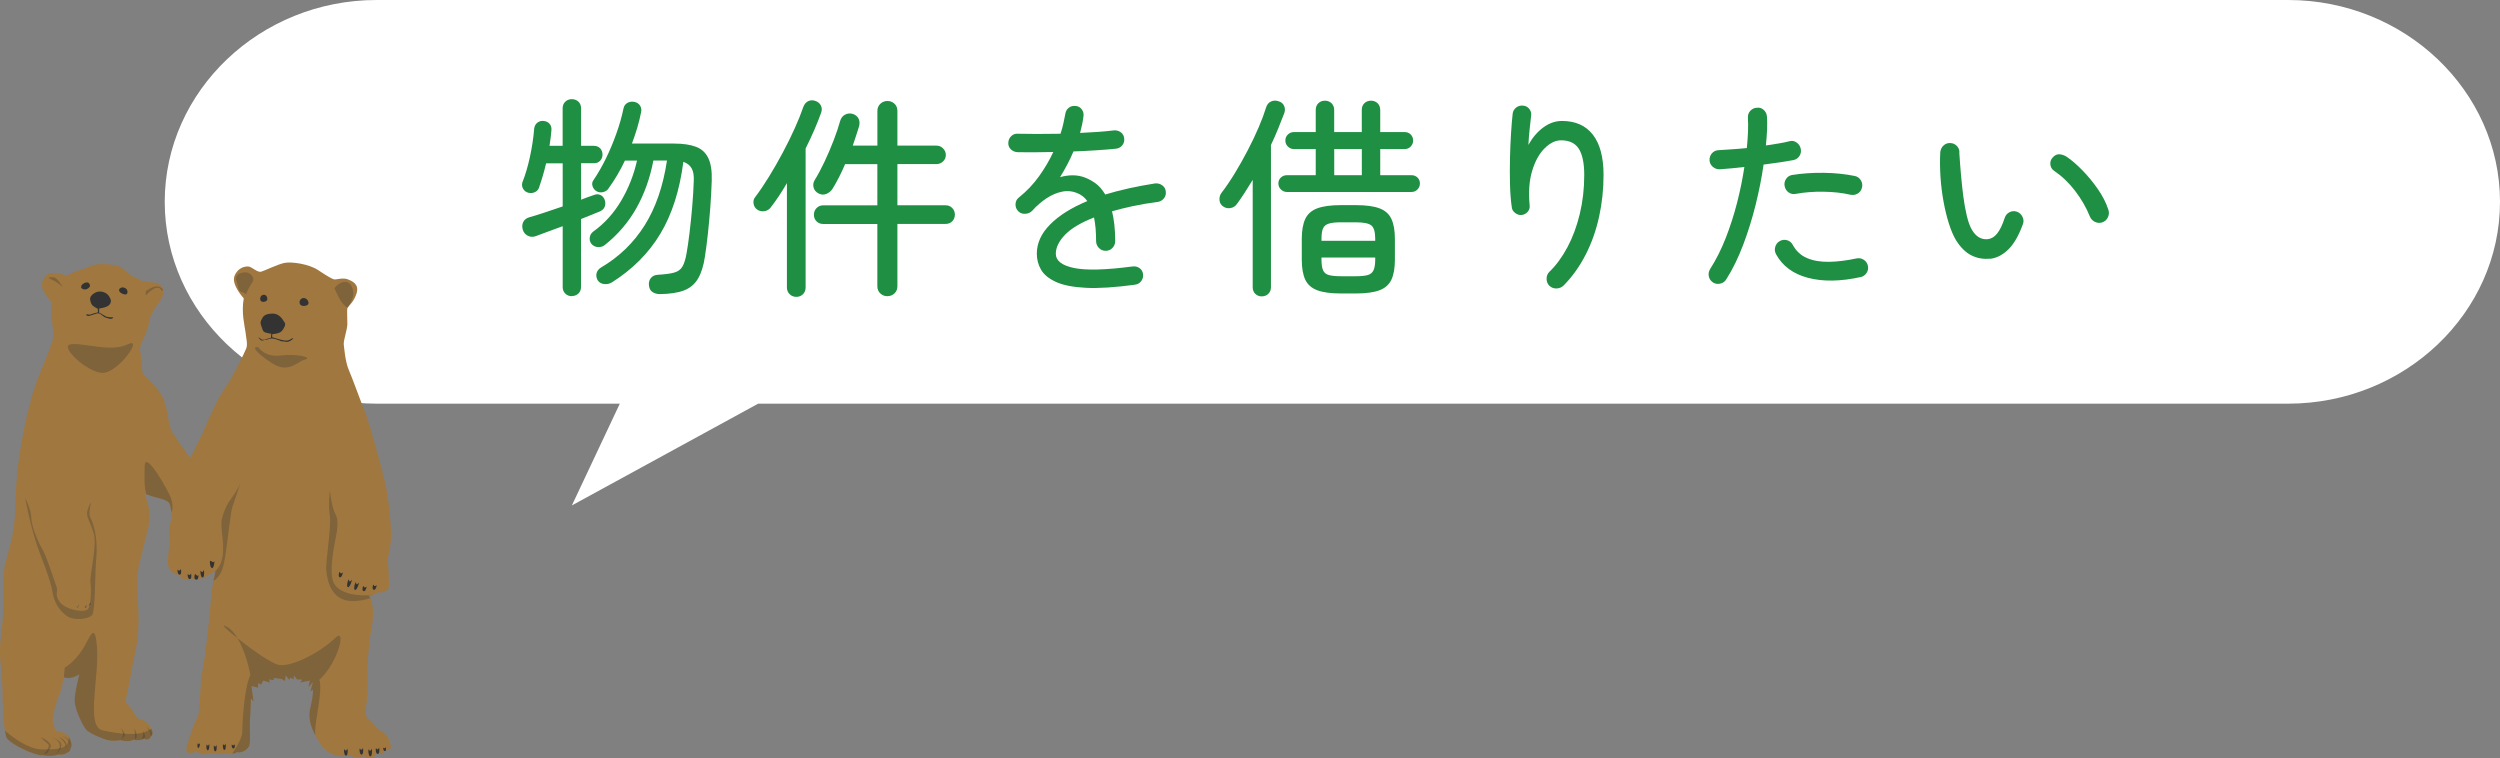 <?xml version="1.0" encoding="UTF-8"?>
<svg xmlns="http://www.w3.org/2000/svg" viewBox="0 0 494.59 150">
  <rect x="0" y="0" width="494.59" height="150" fill="#808080" stroke="none"/>
  <defs>
    <style>
      .cls-1 {
        mix-blend-mode: multiply;
        opacity: .3;
      }

      .cls-1, .cls-2, .cls-3, .cls-4, .cls-5, .cls-6 {
        stroke-width: 0px;
      }

      .cls-1, .cls-4 {
        fill: #333;
      }

      .cls-7 {
        isolation: isolate;
      }

      .cls-2 {
        fill: #595757;
      }

      .cls-3 {
        fill: #1f8f43;
      }

      .cls-5 {
        fill: #a0773e;
      }

      .cls-6 {
        fill: #fff;
      }
    </style>
  </defs>
  <g class="cls-7">
    <g id="_レイヤー_2" data-name="レイヤー 2">
      <g id="_内容" data-name="内容">
        <g>
          <g>
            <path class="cls-6" d="m74.51,0h378.16c23.06,0,41.92,17.97,41.92,39.93s-18.86,39.93-41.92,39.93H149.99l-36.85,20.13,9.48-20.13h-48.11c-23.06,0-41.92-17.97-41.92-39.93S51.46,0,74.51,0Z"/>
            <g>
              <path class="cls-3" d="m113.13,58.6c-.5,0-.93-.17-1.28-.5-.35-.34-.53-.77-.53-1.3v-12.05c-1.06.39-2.07.76-3.02,1.11-.95.35-1.72.64-2.31.86-.56.2-1.09.17-1.57-.08-.49-.25-.82-.64-.99-1.18-.17-.56-.14-1.07.08-1.53.22-.46.63-.78,1.22-.95.81-.22,1.81-.53,2.98-.92,1.18-.39,2.38-.8,3.61-1.22v-8.53h-3.28c-.2.84-.41,1.64-.63,2.39-.22.76-.45,1.46-.67,2.1-.11.53-.38.92-.8,1.15-.42.24-.88.3-1.39.19-.45-.11-.79-.36-1.03-.74-.24-.38-.3-.8-.19-1.28.59-1.46,1.09-3.15,1.51-5.08.42-1.93.7-3.79.84-5.59.06-.5.27-.9.63-1.18.36-.28.77-.39,1.22-.34.48.03.87.21,1.18.55.31.34.43.77.38,1.3-.08,1.04-.21,2.06-.38,3.07h2.6v-7.39c0-.56.17-1.01.53-1.34.35-.34.78-.5,1.28-.5.53,0,.97.17,1.32.5.35.34.52.78.52,1.34v7.39h2.52c.53,0,.95.17,1.26.5.31.34.46.74.46,1.22s-.15.88-.46,1.22c-.31.34-.73.5-1.26.5h-2.52v7.22c.48-.2.93-.37,1.36-.52.43-.15.82-.29,1.16-.4.48-.2.91-.2,1.3-.02.39.18.67.5.84.94.17.45.18.89.04,1.32-.14.43-.46.76-.97.99-.45.2-.99.42-1.64.67-.64.25-1.34.53-2.1.84v13.44c0,.53-.18.97-.52,1.3-.35.34-.79.5-1.32.5Zm17.39-.42c-.56,0-1.04-.14-1.45-.42-.41-.28-.64-.73-.69-1.34-.06-.56.08-1.04.4-1.43.32-.39.78-.6,1.37-.63,1.43-.08,2.51-.23,3.25-.44.74-.21,1.28-.61,1.62-1.2s.6-1.44.8-2.56c.2-1.09.39-2.45.59-4.07.2-1.62.37-3.34.53-5.15.15-1.81.26-3.51.31-5.1.06-1.09-.08-1.94-.42-2.54-.34-.6-.88-1.03-1.64-1.28-.73,5.66-2.25,10.4-4.56,14.24-2.31,3.84-5.51,7.04-9.6,9.62-.48.28-.99.38-1.55.31-.56-.07-.98-.33-1.26-.78-.25-.48-.31-.94-.19-1.39.13-.45.41-.81.86-1.09,3.58-2.1,6.47-4.89,8.65-8.36,2.18-3.47,3.65-7.74,4.41-12.81h-2.69c-.67,3.5-1.8,6.65-3.38,9.45-1.58,2.8-3.66,5.22-6.24,7.27-.39.31-.85.44-1.37.4-.52-.04-.94-.26-1.28-.65-.28-.39-.39-.82-.31-1.28.07-.46.29-.83.65-1.11,2.24-1.6,4.09-3.64,5.56-6.13,1.47-2.49,2.51-5.14,3.13-7.94h-2.39c-.45.95-.94,1.88-1.47,2.79-.53.91-1.09,1.77-1.68,2.58-.22.42-.58.7-1.07.84-.49.14-.94.1-1.36-.13-.39-.22-.67-.56-.82-1.01-.15-.45-.09-.85.19-1.22.84-1.23,1.64-2.63,2.42-4.2.77-1.57,1.46-3.21,2.08-4.94.62-1.72,1.09-3.39,1.43-5.02.11-.53.38-.91.82-1.13.43-.22.89-.28,1.36-.17.5.11.87.36,1.11.76.24.39.3.83.19,1.3-.2,1.01-.45,2.03-.76,3.07-.31,1.04-.66,2.07-1.05,3.11h8.27c1.85,0,3.32.22,4.43.65,1.11.43,1.91,1.18,2.42,2.25.5,1.06.73,2.53.67,4.41-.06,1.76-.15,3.56-.29,5.38-.14,1.82-.3,3.56-.48,5.21-.18,1.65-.37,3.12-.57,4.41-.28,1.88-.74,3.35-1.39,4.43-.64,1.08-1.56,1.85-2.75,2.31-1.19.46-2.79.71-4.81.73Z"/>
              <path class="cls-3" d="m157.53,58.73c-.5,0-.94-.17-1.3-.52-.36-.35-.55-.79-.55-1.32v-20.66c-.5.87-1.02,1.7-1.55,2.5-.53.8-1.08,1.56-1.64,2.29-.31.42-.72.67-1.24.76-.52.08-.99-.01-1.41-.29-.42-.28-.67-.68-.76-1.2-.08-.52.03-.96.34-1.32.87-1.15,1.77-2.48,2.71-4.01.94-1.53,1.85-3.11,2.73-4.77.88-1.65,1.67-3.25,2.37-4.81.7-1.55,1.26-2.95,1.68-4.18.2-.56.52-.95.97-1.18.45-.22.94-.24,1.47-.04.48.17.83.47,1.05.9.22.43.24.92.04,1.45-.39,1.09-.85,2.23-1.36,3.42-.52,1.19-1.09,2.4-1.7,3.63v27.51c0,.53-.18.97-.53,1.32-.35.35-.79.52-1.32.52Zm18.02-.13c-.53,0-.99-.18-1.39-.55-.39-.36-.59-.84-.59-1.43v-12.31h-10.71c-.53,0-.97-.17-1.32-.52-.35-.35-.52-.79-.52-1.32,0-.5.17-.94.52-1.3.35-.36.79-.55,1.32-.55h10.71v-8.15h-6.38c-.36.87-.76,1.72-1.18,2.54-.42.83-.85,1.6-1.3,2.33-.28.45-.68.78-1.2,1.01-.52.22-1.04.2-1.57-.08-.53-.28-.86-.68-.99-1.2-.13-.52-.05-1,.23-1.45.64-1.04,1.29-2.25,1.95-3.65.66-1.4,1.26-2.81,1.81-4.24.55-1.43.97-2.7,1.28-3.82.17-.56.48-.97.95-1.22.46-.25.96-.31,1.49-.17.56.17.95.48,1.18.92.22.45.27.95.13,1.51-.2.62-.4,1.25-.61,1.91-.21.66-.43,1.31-.65,1.95h4.87v-6.85c0-.59.2-1.06.59-1.43.39-.36.85-.55,1.39-.55.56,0,1.03.18,1.41.55.38.36.57.84.57,1.43v6.85h7.73c.5,0,.94.18,1.3.55.36.36.55.8.55,1.3s-.18.93-.55,1.28c-.36.35-.8.52-1.3.52h-7.73v8.15h9.53c.53,0,.97.18,1.32.55.35.36.52.8.52,1.3,0,.53-.18.97-.52,1.32-.35.35-.79.52-1.32.52h-9.53v12.31c0,.59-.19,1.06-.57,1.43-.38.36-.85.55-1.41.55Z"/>
              <path class="cls-3" d="m224.52,56.33c-3.95.53-7.18.74-9.7.61s-4.49-.51-5.9-1.16c-1.41-.64-2.4-1.45-2.96-2.42-.56-.97-.84-2.02-.84-3.17,0-2.07.87-4,2.62-5.77,1.75-1.78,4.21-3.32,7.37-4.64-.5-.7-1.12-1.2-1.85-1.51-1.01-.45-2.04-.57-3.11-.36-1.06.21-2.1.65-3.11,1.32-1.01.67-1.95,1.48-2.81,2.44-.36.39-.83.6-1.41.63-.57.03-1.04-.15-1.41-.55-.36-.39-.53-.85-.5-1.39.03-.53.24-.95.63-1.26,1.57-1.26,2.91-2.67,4.03-4.24,1.12-1.57,2.06-3.16,2.81-4.79-1.37.03-2.67.05-3.91.06-1.23.01-2.28,0-3.15-.02-.53-.03-.98-.22-1.34-.57-.36-.35-.53-.79-.5-1.32.03-.53.23-.97.61-1.32.38-.35.83-.5,1.36-.44.98.03,2.21.04,3.7.04s3.04-.01,4.66-.04c.22-.67.41-1.33.55-1.97.14-.64.27-1.26.38-1.85.06-.53.27-.96.65-1.28.38-.32.83-.45,1.36-.4.53.03.95.25,1.26.67.31.42.42.88.34,1.39-.06.53-.15,1.07-.27,1.62-.13.55-.26,1.1-.4,1.66,1.26-.06,2.46-.13,3.61-.21,1.15-.08,2.16-.18,3.02-.29.53-.06,1,.06,1.41.36.41.29.64.71.69,1.24.06.53-.08.99-.4,1.37-.32.38-.73.6-1.24.65-1.12.11-2.41.22-3.86.31-1.46.1-2.97.18-4.54.23-.36.87-.77,1.73-1.22,2.58-.45.85-.92,1.69-1.43,2.5,1.82-.5,3.46-.48,4.91.08.67.25,1.37.63,2.08,1.13.71.5,1.36,1.25,1.95,2.23,1.46-.45,3.01-.85,4.66-1.22,1.65-.36,3.37-.69,5.17-.97.53-.06,1.01.06,1.43.36s.66.69.71,1.2c.08.53-.04.99-.36,1.39-.32.39-.73.63-1.24.71-1.76.22-3.4.5-4.89.82-1.5.32-2.88.67-4.14,1.03.2.78.35,1.67.46,2.65.11.98.17,2.06.17,3.23,0,.53-.18.99-.55,1.37-.36.38-.81.57-1.34.57s-.98-.19-1.34-.57c-.36-.38-.55-.83-.55-1.37,0-.9-.04-1.73-.1-2.5-.07-.77-.18-1.49-.31-2.16-2.63,1.04-4.55,2.18-5.75,3.44-1.2,1.26-1.81,2.51-1.81,3.74,0,1.37,1.19,2.31,3.57,2.81,2.38.5,6.23.41,11.55-.29.53-.08,1.01.02,1.43.31.42.29.66.71.71,1.24.06.5-.07.96-.38,1.36-.31.41-.73.64-1.26.69Z"/>
              <path class="cls-3" d="m249.63,58.64c-.5,0-.93-.17-1.28-.5-.35-.34-.52-.77-.52-1.3v-21.25c-.53.87-1.06,1.71-1.58,2.52-.52.81-1.03,1.55-1.53,2.23-.31.45-.73.72-1.26.82-.53.1-1.02,0-1.47-.31-.45-.31-.69-.73-.73-1.26-.04-.53.08-.99.36-1.39.87-1.12,1.75-2.42,2.65-3.89.9-1.47,1.76-3,2.58-4.58.83-1.58,1.55-3.11,2.18-4.58.63-1.47,1.11-2.77,1.45-3.89.17-.56.49-.95.97-1.18.48-.22.98-.24,1.51-.04.5.14.86.43,1.07.88.21.45.23.92.06,1.43-.36.95-.76,1.97-1.2,3.04-.43,1.08-.92,2.18-1.45,3.3v28.14c0,.53-.18.97-.52,1.3-.35.34-.78.5-1.28.5Zm4.96-20.66c-.45,0-.84-.17-1.18-.5s-.5-.73-.5-1.18c0-.48.17-.87.5-1.18.34-.31.73-.46,1.18-.46h5.71v-5.17h-4.33c-.45,0-.84-.17-1.18-.5s-.5-.73-.5-1.18c0-.48.17-.88.5-1.2.34-.32.73-.48,1.18-.48h4.33v-4.37c0-.56.17-1.01.52-1.34.35-.34.79-.5,1.32-.5.5,0,.93.17,1.28.5.35.34.53.78.53,1.34v4.37h5.46v-4.37c0-.56.17-1.01.52-1.34.35-.34.79-.5,1.32-.5.5,0,.93.17,1.28.5.35.34.53.78.53,1.34v4.37h4.83c.48,0,.88.16,1.2.48.32.32.48.72.48,1.2,0,.45-.16.84-.48,1.18-.32.34-.72.5-1.2.5h-4.83v5.17h6.17c.48,0,.87.15,1.2.46.32.31.48.7.48,1.18,0,.45-.16.84-.48,1.18-.32.34-.72.5-1.2.5h-24.65Zm10.71,20.08c-1.99,0-3.55-.21-4.68-.63s-1.93-1.12-2.39-2.1c-.46-.98-.69-2.3-.69-3.95v-4.12c0-1.65.23-2.97.69-3.95.46-.98,1.26-1.68,2.39-2.1s2.69-.63,4.68-.63h2.9c2.02,0,3.58.21,4.7.63,1.12.42,1.91,1.12,2.37,2.1.46.98.69,2.3.69,3.95v4.12c0,1.65-.23,2.97-.69,3.95-.46.98-1.25,1.68-2.37,2.1-1.12.42-2.69.63-4.7.63h-2.9Zm-3.86-10.42h10.63v-.38c0-1.37-.26-2.26-.78-2.67-.52-.41-1.55-.61-3.09-.61h-2.9c-1.04,0-1.83.08-2.39.25-.56.17-.95.48-1.16.94s-.31,1.16-.31,2.08v.38Zm3.86,7.01h2.9c1.04,0,1.83-.08,2.37-.23.55-.15.93-.47,1.16-.95.22-.48.34-1.18.34-2.1v-.42h-10.63v.42c0,.92.1,1.62.31,2.1.21.48.59.79,1.16.95.56.15,1.36.23,2.39.23Zm-1.34-19.99h5.46v-5.17h-5.46v5.17Z"/>
              <path class="cls-3" d="m306.58,56.59c-.39-.36-.6-.83-.61-1.39-.01-.56.16-1.02.52-1.39,1.34-1.29,2.54-2.91,3.59-4.87,1.05-1.96,1.87-4.16,2.46-6.62.59-2.45.88-5.02.88-7.71,0-2.32-.36-4.05-1.07-5.17-.71-1.12-1.88-1.68-3.51-1.68-1.12,0-2.21.53-3.28,1.6-1.06,1.06-1.88,2.56-2.46,4.49-.57,1.93-.73,4.2-.48,6.8.06.48-.08.9-.4,1.26-.32.36-.72.57-1.2.63-.45.03-.87-.1-1.26-.4-.39-.29-.62-.66-.67-1.11-.2-1.34-.31-2.87-.36-4.58-.04-1.71-.04-3.44,0-5.19.04-1.75.11-3.4.21-4.94.1-1.54.2-2.81.32-3.82.06-.5.29-.91.69-1.22.41-.31.86-.43,1.36-.38.5.03.92.25,1.24.65.32.41.44.86.36,1.37-.08.7-.18,1.57-.29,2.6-.11,1.04-.2,2.09-.25,3.15.81-1.46,1.8-2.61,2.96-3.46,1.16-.85,2.39-1.28,3.68-1.28,2.66,0,4.7.9,6.11,2.71,1.41,1.81,2.12,4.46,2.12,7.96,0,2.83-.29,5.59-.88,8.27-.59,2.69-1.47,5.19-2.65,7.5-1.18,2.31-2.63,4.35-4.37,6.11-.36.36-.82.56-1.36.59-.55.03-1.02-.14-1.41-.5Z"/>
              <path class="cls-3" d="m338.88,55.87c-.45-.31-.72-.71-.82-1.22-.1-.5,0-.98.27-1.43,1.18-1.85,2.21-3.9,3.09-6.15.88-2.25,1.63-4.59,2.25-7.01.62-2.42,1.09-4.77,1.43-7.03-.87.11-1.71.2-2.52.27-.81.07-1.58.13-2.31.19-.53.03-1-.13-1.41-.48-.41-.35-.62-.78-.65-1.28-.03-.53.13-.99.46-1.39.34-.39.77-.6,1.3-.63.78-.06,1.66-.11,2.62-.17.97-.06,1.97-.14,3-.25.11-1.15.19-2.23.23-3.23s.03-1.93-.02-2.77c-.03-.53.13-.99.48-1.37.35-.38.79-.58,1.32-.61.53-.06.99.1,1.36.46.38.36.58.81.61,1.34.06.78.06,1.65.02,2.6-.04.95-.12,1.97-.23,3.07.9-.14,1.74-.27,2.54-.4.8-.13,1.5-.27,2.12-.44.5-.14.97-.06,1.41.25.43.31.71.71.82,1.22.11.53.03,1.02-.25,1.45-.28.43-.69.71-1.22.82-.78.14-1.68.29-2.69.44-1.01.15-2.07.3-3.19.44-.36,2.55-.89,5.2-1.57,7.96-.69,2.76-1.51,5.41-2.48,7.96-.97,2.55-2.08,4.82-3.34,6.8-.28.45-.68.73-1.2.84-.52.11-1,.03-1.45-.25Zm29.19-1.05c-3.98.87-7.43.92-10.37.15-2.94-.77-5.05-2.33-6.34-4.68-.25-.48-.3-.97-.15-1.47.15-.5.45-.88.9-1.13.45-.25.92-.31,1.43-.17.5.14.88.45,1.13.92.67,1.23,1.62,2.11,2.83,2.62,1.22.52,2.66.76,4.33.74,1.67-.03,3.48-.25,5.44-.67.5-.11.98-.03,1.43.25.45.28.73.69.84,1.22.11.5.02.97-.27,1.41-.29.43-.69.71-1.2.82Zm-2.02-16.3c-1.54-.36-3.3-.56-5.27-.59-1.97-.03-3.8.11-5.48.42-.53.11-1.01.02-1.43-.27-.42-.29-.69-.71-.8-1.24-.11-.5-.02-.98.27-1.43.29-.45.71-.71,1.24-.8,1.99-.31,4.07-.45,6.26-.42,2.18.03,4.23.24,6.13.63.5.11.9.4,1.18.86.28.46.35.94.21,1.45-.11.5-.39.89-.84,1.16-.45.27-.94.34-1.47.23Z"/>
              <path class="cls-3" d="m393.69,51.17c-1.32.14-2.54-.08-3.68-.65-1.13-.57-2.15-1.57-3.04-3-.5-.84-.97-1.92-1.39-3.23-.42-1.32-.78-2.77-1.07-4.37-.29-1.6-.5-3.23-.61-4.91-.11-1.68-.13-3.32-.04-4.91.06-.53.27-.97.65-1.32.38-.35.83-.51,1.36-.48.53.03.97.24,1.32.63.35.39.5.85.44,1.39.11,1.65.22,3.12.34,4.41.11,1.29.26,2.65.44,4.07.18,1.43.42,2.74.71,3.95.29,1.2.64,2.13,1.03,2.77.78,1.29,1.79,1.89,3.02,1.81.73-.06,1.36-.42,1.91-1.09.55-.67,1.06-1.72,1.53-3.15.17-.5.48-.87.95-1.11.46-.24.95-.27,1.45-.1.48.17.84.49,1.09.97.25.48.29.95.13,1.43-.84,2.32-1.82,4.03-2.94,5.1-1.12,1.08-2.32,1.69-3.61,1.83Zm22.22-7.18c-.5.17-.99.13-1.47-.1-.48-.24-.81-.61-1.01-1.11-.7-1.74-1.67-3.41-2.9-5.02-1.23-1.61-2.62-2.93-4.16-3.97-.45-.31-.69-.73-.74-1.28-.04-.55.12-1,.48-1.36.39-.45.83-.66,1.32-.63.49.03.97.2,1.45.5.98.67,2.02,1.57,3.11,2.69,1.09,1.12,2.11,2.35,3.04,3.7.94,1.34,1.63,2.7,2.08,4.07.17.5.14,1-.08,1.49-.22.49-.6.83-1.13,1.03Z"/>
            </g>
          </g>
          <g>
            <g>
              <path class="cls-5" d="m10.37,60.04s-2.09-2.42-2.09-3.51.67-2.51,2.01-2.51,2.42.42,2.93.42,1.42-.75,2.51-1c1.09-.25,2.26-.92,3.09-1.09.84-.17,4.18-.17,5.18.59,1,.75,2.09,1.67,2.42,1.84.34.17,1.25.42,1.42.67.17.25,1.17.25,1.67.34.5.08,2.42,0,2.76,1.42.33,1.42-.92,2.76-1.5,3.6-.59.84-1.17,2.01-1.17,2.51s-.59,2.43-1,3.18c-.42.75-.92,2.09-.92,2.43s.33,2,.33,3.01.08,1.67.5,2.26c.42.59,3.51,2.84,4.26,6.02.75,3.18.59,4.18,1.5,5.6.92,1.42,3.09,4.52,4.26,6.1,1.17,1.59,2.51,3.6,2.59,5.1.08,1.51-.25,3.93-.59,5.35-.34,1.42-1,4.68-1.59,5.85-.58,1.17-1.71,2.3-2.88,1.63-1.17-.67-2.34-2.17-2.34-2.59s-.38-1.57-.31-2.13c.06-.56.25-1.76.5-2.13.25-.38-.06-2.45-.38-3.33-.31-.88-3.01-1.25-3.57-1.5-.56-.25-1.38-.44-1.38-.44,0,0,1.67,3.05.67,7.06-1,4.01-2.17,8.2-2.17,10.2s.84,8.53-.17,13.21c-1,4.68-1.67,9.53-2.17,10.53,1,1,1.84,2.51,2.34,3.18.5.67,1.09.25,2.01,1.09.92.84,1.5,2.26.75,2.68-.25.84-1.09.67-1.34.42-.59.42-1.34.42-2.17.25-.75.59-2.51.09-2.51.09,0,0-1.34.25-2.43,0-1.09-.25-3.43-1.26-4.18-1.92-.75-.67-2.34-4.1-2.42-5.68-.08-1.59.92-5.44.92-5.44,0,0-1.59,1.17-3.09.59-.58,3.34-1.17,3.85-1.59,5.43-.42,1.59-.84,2.93-.42,4.01l.42,1.09s2.17.42,2.59,1.25c.42.84.75,1.75.33,2.26,0,.75-.75.92-.75.92-.5.5-1.67.33-1.67.33,0,0-1,.5-2.93.17-1.76.17-6.69-2.34-7.27-3.43-.58-1.09-.84-6.94-.84-9.53s-.5-5.27-.5-7.65.63-6.14.63-7.65-.12-7.15.25-8.91c.38-1.76,1.76-6.02,2.01-9.28.25-3.26.12-6.9.88-12.29.75-5.39,2.26-12.17,3.76-15.93,1.5-3.76,2.76-6.52,3.01-8.03.25-1.5-.84-4.85-.17-6.69Z"/>
              <g>
                <path class="cls-4" d="m17.93,58.7c.23-.39,1.07-1.19,2.19-1,1.13.19,1.57,1,1.76,1.51.19.5-.06,1.07-.63,1.38-.56.31-1.63.44-1.63.44v.82s.72.36,1.29.73c.25.17,1.15.22,1.32.19.25-.04.25.21-.29.33-.11.02-1.16-.29-1.32-.4-.55-.36-.85-.83-1.48-.68-.4.09-1.38.5-1.67.5-.32,0-.47-.24-.38-.33.06-.06.52.13.75.04.52-.21.96-.29,1.52-.44.06-.38-.06-.75-.06-.75,0,0-1-.37-1.25-1-.25-.63-.31-1-.12-1.32Z"/>
                <path class="cls-4" d="m16.18,56.38c.25-.31.75-.56,1.13-.5.38.06.5.5.5.69s-.44.63-.88.69c-.44.06-.88-.19-.88-.44s.13-.44.13-.44Z"/>
                <path class="cls-4" d="m23.64,57.13c.31-.31.8-.41,1.32,0,.31.25.38.88.06,1.07-.31.19-.94-.12-1.19-.31-.25-.19-.37-.57-.19-.75Z"/>
                <path class="cls-2" d="m15.55,119.56s.08.67-.42.67c.33-.25.42-.67.42-.67Z"/>
                <path class="cls-2" d="m17.06,119.65s.25.67-.33.59c.17-.25.33-.59.33-.59Z"/>
                <path class="cls-2" d="m17.89,119.23s.33.25-.33.59c0-.17.33-.59.33-.59Z"/>
                <path class="cls-2" d="m36.03,107.02s-.25,1-.92.25c.25-.08.92-.25.92-.25Z"/>
                <path class="cls-2" d="m36.45,108.53s-.25,1-.92.25c.25-.08.92-.25.92-.25Z"/>
                <path class="cls-2" d="m36.79,109.11s-.25,1-.92.25c.25-.08.92-.25.92-.25Z"/>
                <path class="cls-2" d="m37.45,109.53s-.25,1-.92.25c.25-.08.92-.25.92-.25Z"/>
              </g>
              <g>
                <path class="cls-1" d="m12.37,56.78s-.92-1.84-1.84-1.92c-.92-.08-.92.17-.92.17,0,0,1.59.59,2.76,1.76Z"/>
                <path class="cls-1" d="m28.84,57.61s1.75-1.34,2.76-.84c1,.5.42.84.42.84,0,0-.5-2.01-3.18.84v-.84Z"/>
              </g>
              <g>
                <path class="cls-1" d="m5.02,98.58s1.17,2.34,1.17,3.85,1.34,4.85,2.17,6.19c.84,1.34,2.51,6.69,2.84,7.52.34.84-.5,1.51.67,3.01,1.17,1.51,4.85,2.17,5.52,1.34.67-.84.67-4.02.5-5.35-.17-1.34,1.34-7.19.67-9.53-.67-2.34-1.34-3.01-1.34-4.01s.84-2.34.84-2.34c0,0-.67,2.34-.17,3.18.5.84,1.5,3.85,1.17,7.69-.33,3.84-.17,10.7-.84,11.54-.67.84-3.68,1.17-5.02.17-1.34-1-2.51-2.51-2.84-4.85-.34-2.34-2.34-7.02-3.01-9.03-.67-2.01-1.67-5.52-2.34-9.37Z"/>
                <path class="cls-1" d="m13.94,68.13c2.49-.42,7.93,1.65,11.29,0,3.36-1.65-1.88,5.64-4.89,5.64s-8.65-5.27-6.4-5.64Z"/>
                <path class="cls-1" d="m33.51,97.84c-1.88-3.76-4.89-8.28-4.89-5.64,0,1.81-.18,3.79.32,5.59.29.08.71.2,1.04.35.56.25,3.26.63,3.57,1.5.15.42.3,1.12.39,1.77.29-.9.31-2.09-.43-3.57Z"/>
                <path class="cls-1" d="m8.3,148.26c-2.54,0-5.6-2.23-7.31-3.68.1.66.22,1.16.35,1.41.59,1.09,5.52,3.6,7.27,3.43,1.92.34,2.93-.17,2.93-.17,0,0,1.17.17,1.67-.33,0,0,.75-.17.75-.92.42-.5.08-1.42-.33-2.26.06,2.37-1.56,2.52-5.33,2.52Zm21.67-4.09c-.22.11-.42.22-.61.33-1.88,1.13-5.64.75-9.03,0-3.39-.75-.75-10.16-1.13-16.17-.38-6.02-1.5-1.88-3.01.38-1.5,2.26-3.39,3.39-3.39,3.39l-.16,1.88c1.49.55,3.06-.6,3.06-.6,0,0-1,3.85-.92,5.44.08,1.59,1.67,5.02,2.42,5.68.75.67,3.09,1.67,4.18,1.92,1.09.25,2.43,0,2.43,0,0,0,1.75.5,2.51-.09.84.17,1.59.17,2.17-.25.25.25,1.09.42,1.34-.42.45-.25.42-.86.13-1.48Z"/>
              </g>
              <g>
                <path class="cls-1" d="m23.91,144.06s1.25,1.17.58,1.75l-.67.59s1.09-.84.08-2.34Z"/>
                <path class="cls-1" d="m26.59,144.14s1,1.76.08,2.09c.08-.84-.08-2.09-.08-2.09Z"/>
                <path class="cls-1" d="m28.01,144.23s1.17,1.42.5,1.84c-.67.42-.42.17-.42.17,0,0,.59-1.42-.08-2.01Z"/>
                <path class="cls-1" d="m28.93,143.73s1.34,1,1.09,1.59l-.25.59s.33-.92-.84-2.17Z"/>
                <path class="cls-1" d="m8.03,145.81s2.59,1.09,1.92,2.17l-.67,1.09-.59.08s1.51-1.42.75-2.01c-.75-.58-1.42-1.34-1.42-1.34Z"/>
                <path class="cls-1" d="m10.2,145.9s1.67.34,1.92,1.34c.25,1-1,1.84-1,1.84,0,0,2.09-2.17-.92-3.18Z"/>
                <path class="cls-1" d="m11.62,145.81s2.01.67,1.42,2.17c-.08-.92-.42-1.42-1.42-2.17Z"/>
                <path class="cls-1" d="m12.37,145.65s1.76.42,1.34,1.67c-.08-.67-.17-1.08-1.34-1.67Z"/>
              </g>
            </g>
            <g>
              <path class="cls-5" d="m48.23,59.03s-2.54-2.74-1.83-4.46c.71-1.73,2.23-1.93,2.84-1.83.61.1,1.73,1.22,2.43,1.01.71-.2,3.15-1.42,4.57-1.73,1.42-.3,4.87.2,6.7,1.42,1.83,1.22,2.74,1.73,3.15,1.83.41.1,1.73-.4,2.74,0,1.01.41,2.23,1.01,1.72,2.74-.51,1.73-1.72,2.64-1.83,2.94-.1.3,0,2.03,0,3.15s-.81,3.25-.71,4.06c.1.81.3,3.45,1.01,5.07.71,1.62,2.64,7,3.25,8.42.61,1.42,3.35,11.26,3.96,14,.61,2.74,1.22,8.32,1.12,10.76-.1,2.43-.61,3.45-.61,4.36s.41,5.07.1,5.68c-.3.61-1.73.92-2.03.71-.41.3-1.52.81-1.93.61.91.81,1.12,3.65.71,5.88-.41,2.23-1.02,7.71-.91,9.54.1,1.83.1,4.57-.2,6.09-.3,1.52-.2,2.54.3,2.84.51.3,1.93,2.23,2.64,2.54.71.3,1.42,1.22,1.52,1.83.1.61,1.12,1.73-.51,1.93-.61.61-1.32.91-2.03.71-.41.91-1.52,1.22-2.44.41-.41.41-2.33.31-2.74-.1-1.22.41-4.26.3-5.88-2.33-1.62-2.64-2.54-4.56-1.93-7.1.61-2.54.51-3.55.51-3.55l-.51.31.51-1.83-.91,1.01.3-1.32-1.93.41s.61-.61.2-.61h-.81l-.61-.81-.1.81-.61-.41-.2.51-.71-.91-.2,1.11-.47-.31-.14-.09-1.62-.2.1.41-1.01-.1.2.61-1.32-.41-.41.81-.61-.31v.91l-1.32-.31.41,3.04-.51-.61s-.1,3.35-.2,4.36c-.1,1.02.2,4.56-.2,5.17-.41.61-1.22,1.32-2.44,1.12-.3.41-1.01.2-1.01.2,0,0-.91.2-1.42,0-.81.31-2.43.1-2.84,0-.91.41-2.33.1-2.54-.4-1.01.4-2.54.81-2.03-1.02.51-1.83,1.52-4.77,2.13-5.78.61-1.02.41-6.8.91-8.83.51-2.03,1.62-12.17,1.72-14.41.1-2.23.91-5.53.91-5.53,0,0-.76.3-1.22.61-.46.31-1.22.91-1.67.76-1.07.31-1.98,0-1.98,0-.91.46-2.28.15-2.13-.76-1.22.31-2.43-.91-2.43-2.43s.46-4.41.76-6.54c.3-2.13.91-8.22,2.13-10.96,1.22-2.74,3.65-7,4.41-8.98.76-1.98,2.74-6.24,4.26-8.37,1.52-2.13,3.65-6.7,3.96-7.46.3-.76,0-1.98-.15-3.2-.15-1.22-.86-3.8-.35-6.7Z"/>
              <path class="cls-4" d="m59.27,59.84c-.08-.33.31-.98.93-.87.73.13,1,1,.73,1.27-.27.27-.87.4-1.27.2-.4-.2-.33-.33-.4-.6Z"/>
              <path class="cls-4" d="m52.8,59.44c.24-.24,0-1.4-.87-1.07-.42.16-.6.82-.33,1.15s.87.25,1.2-.08Z"/>
              <g>
                <path class="cls-4" d="m41.66,112.06s.27.67.53.13c.27-.53.27-1.47.13-1.07-.13.4-.8-.53-.8,0s.13.93.13.93Z"/>
                <path class="cls-4" d="m40.19,114.19c.34-.25.13-1.46.13-1.46,0,0-.27.8-.53.27-.27-.53-.13,1.6.4,1.2Z"/>
                <path class="cls-4" d="m37.66,114.54c.34-.19.13-1.1.13-1.1,0,0-.27.6-.53.2-.27-.4-.13,1.2.4.9Z"/>
                <path class="cls-4" d="m35.65,113.66c.34-.19.13-1.1.13-1.1,0,0-.27.6-.53.2-.27-.4-.13,1.2.4.9Z"/>
                <path class="cls-4" d="m67.33,114.21c.38-.06.51-.98.51-.98,0,0-.46.47-.57,0-.11-.47-.55,1.08.06.98Z"/>
                <path class="cls-4" d="m68.94,116.14c.41-.14.7-1.46.7-1.46,0,0-.56.73-.6.09-.04-.64-.75,1.6-.09,1.38Z"/>
                <path class="cls-4" d="m68.56,149.45c.35-.22.18-1.36.18-1.36,0,0-.29.73-.54.23-.25-.51-.19,1.49.36,1.13Z"/>
                <path class="cls-4" d="m46.27,148.05c.3-.13.15-.83.15-.83,0,0-.25.45-.47.13-.22-.31-.15.91.33.7Z"/>
                <path class="cls-4" d="m44.49,148.33c.28-.2.15-1.25.15-1.25,0,0-.24.68-.44.21-.2-.46-.16,1.36.29,1.04Z"/>
                <path class="cls-4" d="m42.69,148.6c.28-.21.15-1.25.15-1.25,0,0-.24.68-.44.21-.2-.46-.16,1.36.29,1.04Z"/>
                <path class="cls-4" d="m41.19,148.4c.29-.19.22-1.24.22-1.24,0,0-.28.66-.45.19-.18-.47-.23,1.35.23,1.05Z"/>
                <path class="cls-4" d="m39.29,147.94c.25-.12.29-.95.29-.95,0,0-.28.49-.38.11-.1-.39-.31,1.04.1.84Z"/>
                <path class="cls-4" d="m71.63,149.25c.35-.21.18-1.3.18-1.3,0,0-.29.7-.54.22-.25-.48-.19,1.41.36,1.08Z"/>
                <path class="cls-4" d="m73.37,149.59c.35-.25.19-1.5.19-1.5,0,0-.3.81-.54.25-.25-.56-.19,1.63.35,1.24Z"/>
                <path class="cls-4" d="m74.83,149.12c.35-.2.18-1.23.18-1.23,0,0-.29.66-.54.21-.25-.46-.18,1.34.36,1.02Z"/>
                <path class="cls-4" d="m76.25,148.56c.24-.16.02-.78.02-.78,0,0-.15.44-.38.18-.23-.26-.01.85.37.6Z"/>
                <path class="cls-4" d="m70.34,116.69c.41-.14.7-1.46.7-1.46,0,0-.56.73-.6.08-.04-.64-.75,1.6-.09,1.38Z"/>
                <path class="cls-4" d="m72.04,116.95c.38-.05.49-.92.49-.92,0,0-.45.44-.57-.01-.12-.45-.53,1.01.07.93Z"/>
                <path class="cls-4" d="m74.04,116.68c.38-.05.49-.92.49-.92,0,0-.45.43-.57-.01-.12-.45-.53,1.01.07.93Z"/>
                <path class="cls-4" d="m39.13,114.59s.27-1.2.13-.8c-.13.4-.67-.27-.67-.27,0,0-.53,1.47.53,1.07Z"/>
              </g>
              <path class="cls-4" d="m56.94,67.37c-.4.07-1.27-.13-1.27-.13-1-.27-1.82-.53-1.82-.53v-.6s1.42-.07,1.88-.6c.47-.53.87-1.33.6-1.67-.27-.33-.87-1.87-2.53-1.8-1.67.07-1.8.73-2.07,1.2-.27.47-.2.87,0,1.33.2.47.2.93.6,1.13.4.2,1.33.33,1.33.33l-.06.8s-1.21.27-1.23.38c-.28.04-.53.02-.71-.11-.27-.2-.6-.53-.47-.27,0,0,.4.67.8.53.11-.04.27-.09.42-.13.28.05.92-.27,1.38-.27s1.6.4,1.8.53c.08.06.29.06.42.04.32.06.65.11.77.11.33,0,1.01-.34,1.21-.68.2-.33-.67.33-1.07.4Z"/>
              <path class="cls-1" d="m46.06,100.05c.53-1.6,1.42-4.27,1.42-4.27,0,0-.89,1.78-1.6,2.67-.71.89-1.42,2.13-1.96,4.09-.53,1.96.89,5.69-.18,8.71-.25.72-.71,1.33-1.25,1.86.09-.04.15-.07.15-.07,0,0-.19.79-.41,1.86,1.77-1.04,2.04-3.15,2.39-5.25.53-3.2.89-8,1.42-9.61Zm7.89-28.12c3.2,2,4.8-.4,6.4-.8,1.6-.4-1.6-1.2-4.8-.8-3.2.4-4.4-1.6-4.4-1.6-1.6-.4-.4,1.2,2.8,3.2Zm14.78-10.98s.05-.09.1-.16c.28-.46,1.07-1.81,1.07-2.54,0-.89-.36-2.49-1.6-2.49s-2.13,1.24-2.13,1.24c0,0,.99,2.46,1.78,3.2l.79.74Zm-20.53-3.05l.53.35c0-.53.89-1.96,1.25-2.49.36-.53,0-1.42-.89-1.78-.89-.35-2.84.18-2.31,1.6.53,1.42.18,2.13,1.42,2.31Zm27.79,59.16c.09-.06.18-.11.26-.17-.12.07-.27.15-.44.23.06-.02.12-.04.18-.06Zm-2.21.62c-.28.04-.57.07-.89.09.19.1.54.03.89-.09Zm2.46-.79c.42-.24.6-.44.6-.44,0,0-.21.18-.6.44Zm-10.29-1.75c-.8-2,0-6.4.4-8.4.4-2,.7-3.84-.02-5.09-.71-1.25-1.07-4.62-1.07-4.62,0,0-.36,3.02,0,4.98.36,1.96-.89,9.07-.71,10.85.18,1.78.89,6.05,5.16,6.05,1.34,0,2.54-.24,3.56-.58-.11-.23-.24-.43-.39-.56-2.93.18-6.13-.62-6.93-2.62Zm.38,11.05c-2.67,2.67-8.54,5.87-11.21,5.34-1.45-.29-5.4-3.09-8.12-5.25,1.25,2.1,2.15,5.08,2.54,7.27-1.2,2.4-1.6,9.2-1.6,11.2,0,1.15-1.06,2.96-1.96,4.3.23.03.62.03.82-.24,1.22.2,2.03-.51,2.44-1.12.41-.61.1-4.16.2-5.17.1-1.02.2-4.36.2-4.36l.51.61-.35-2.59h0l-.06-.45,1.32.31v-.91l.61.31.41-.81,1.32.41-.2-.61,1.01.1-.1-.41,1.62.2.14.09.47.31.2-1.11.71.91.2-.51.61.41.1-.81.61.81h.81c.41,0-.2.61-.2.61l1.93-.41-.3,1.32.91-1.01-.51,1.83.51-.31s.1,1.02-.51,3.55c-.48,2,0,3.63,1.01,5.53-.05-.25-.08-.51-.08-.76,0-2.36,1.54-8.17.84-10.28,3.82-3.53,5.42-10.55,3.14-8.28Zm-21.34-2.13c-1.71-.98-.29.4,2.01,2.22-.6-1-1.27-1.8-2.01-2.22Z"/>
            </g>
          </g>
        </g>
      </g>
    </g>
  </g>
</svg>